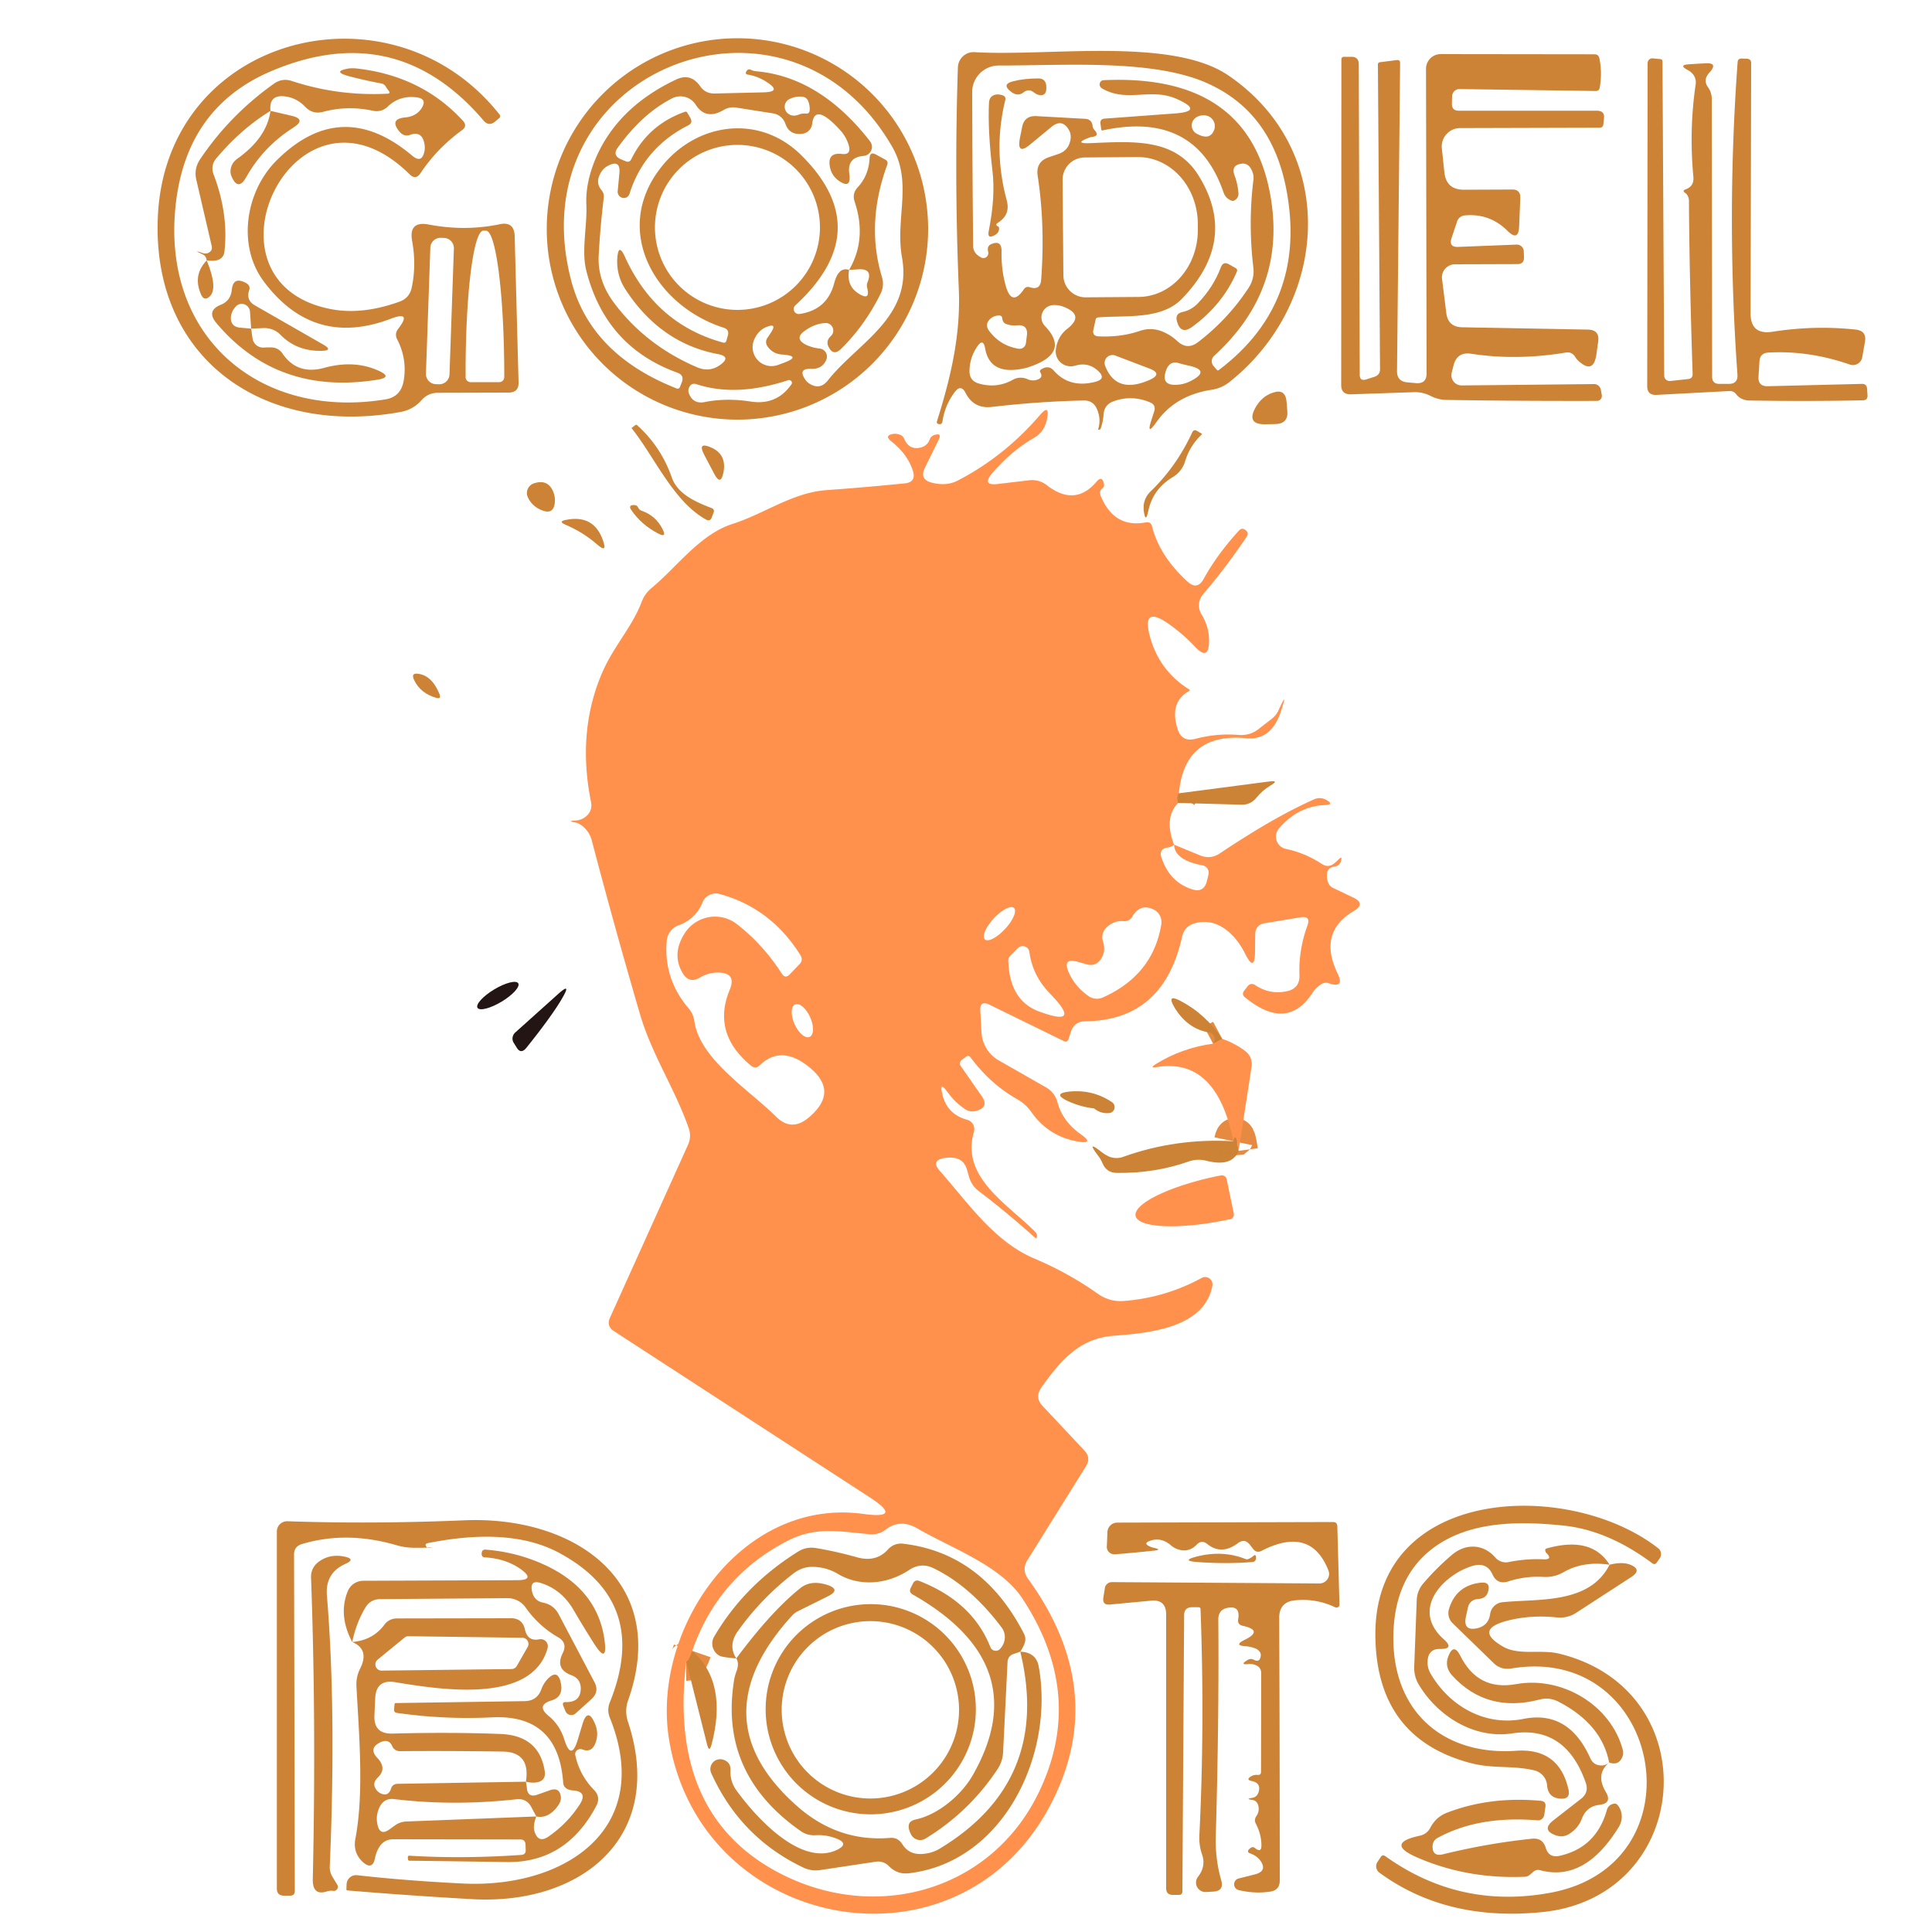<?xml version="1.0" encoding="UTF-8" standalone="no"?>
<!DOCTYPE svg PUBLIC "-//W3C//DTD SVG 1.1//EN" "http://www.w3.org/Graphics/SVG/1.1/DTD/svg11.dtd">
<svg xmlns="http://www.w3.org/2000/svg" version="1.1" viewBox="0.00 0.00 100.00 100.00">
<g stroke-width="2.00" fill="none" stroke-linecap="butt">
<path stroke="#e58a40" stroke-opacity="0.996" vector-effect="non-scaling-stroke" d="
  M 61.02 41.06
  Q 60.89 41.23 60.98 41.56"
/>
<path stroke="#e58a40" stroke-opacity="0.996" vector-effect="non-scaling-stroke" d="
  M 63.26 53.77
  L 62.79 54.02"
/>
<path stroke="#e58a40" stroke-opacity="0.996" vector-effect="non-scaling-stroke" d="
  M 64.11 59.57
  Q 63.96 58.49 63.84 59.07"
/>
<path stroke="#e58a40" stroke-opacity="0.996" vector-effect="non-scaling-stroke" d="
  M 35.83 85.45
  Q 35.64 86.00 35.52 86.00"
/>
</g>
<path fill="#cb8234" fill-opacity="0.988" d="
  M 14.00 5.74
  Q 12.49 6.66 11.20 8.19
  Q 10.88 8.57 11.06 9.04
  Q 11.83 11.07 11.62 13.00
  Q 11.56 13.60 10.70 13.48
  Q 10.67 13.25 10.50 13.17
  Q 9.92 12.90 10.49 13.10
  Q 10.64 13.15 10.78 13.09
  Q 11.01 12.98 10.96 12.74
  L 10.16 9.30
  Q 10.03 8.73 10.36 8.24
  Q 11.89 5.96 14.18 4.33
  Q 14.61 4.03 15.10 4.19
  Q 17.49 4.98 20.05 4.85
  Q 20.23 4.84 20.12 4.70
  Q 20.03 4.59 19.96 4.47
  Q 19.89 4.35 19.73 4.32
  Q 18.80 4.14 18.08 3.95
  Q 17.19 3.71 17.97 3.56
  Q 18.18 3.51 18.51 3.55
  Q 21.84 3.94 23.96 6.25
  Q 24.21 6.53 23.91 6.74
  Q 22.62 7.68 21.76 8.97
  Q 21.52 9.33 21.21 9.03
  C 15.33 3.21 9.85 14.60 17.13 16.00
  Q 18.74 16.31 20.66 15.62
  Q 21.19 15.44 21.31 14.89
  Q 21.56 13.72 21.33 12.46
  Q 21.15 11.43 22.18 11.62
  Q 24.06 11.98 25.85 11.61
  Q 26.62 11.44 26.64 12.23
  L 26.84 19.78
  Q 26.86 20.32 26.32 20.32
  L 22.65 20.33
  Q 22.15 20.34 21.82 20.71
  Q 21.39 21.20 20.75 21.32
  C 13.66 22.62 7.84 18.58 8.17 11.22
  C 8.59 1.79 20.25 -1.15 25.85 5.92
  Q 25.94 6.04 25.82 6.13
  L 25.63 6.29
  Q 25.30 6.56 25.03 6.24
  Q 20.50 0.93 14.02 3.69
  Q 9.49 5.63 9.06 10.96
  C 8.52 17.59 13.57 21.72 19.96 20.67
  Q 20.74 20.54 20.89 19.73
  A 3.37 3.31 36.9 0 0 20.56 17.57
  Q 20.41 17.28 20.61 17.02
  Q 21.35 16.07 20.22 16.50
  Q 16.22 18.02 13.64 14.55
  C 12.28 12.71 12.70 9.94 14.29 8.33
  Q 17.66 4.95 21.35 8.07
  Q 21.82 8.46 21.96 7.87
  Q 22.02 7.63 21.95 7.36
  Q 21.80 6.77 21.23 6.98
  Q 20.90 7.10 20.65 6.78
  Q 20.16 6.16 20.96 6.08
  Q 21.55 6.03 21.83 5.59
  Q 22.12 5.11 21.57 5.04
  Q 20.69 4.93 20.09 5.50
  Q 19.75 5.83 19.29 5.73
  Q 17.97 5.45 16.72 5.79
  Q 16.18 5.93 15.80 5.53
  Q 15.36 5.07 14.76 4.99
  Q 13.91 4.88 14.00 5.74
  Z
  M 24.36 19.78
  L 25.84 19.78
  A 0.26 0.26 0.0 0 0 26.10 19.52
  L 26.10 19.32
  A 7.38 0.93 89.9 0 0 25.15 11.94
  L 25.01 11.94
  A 7.38 0.93 89.9 0 0 24.10 19.32
  L 24.10 19.52
  A 0.26 0.26 0.0 0 0 24.36 19.78
  Z
  M 23.493 12.863
  A 0.53 0.53 0.0 0 0 22.982 12.315
  L 22.822 12.309
  A 0.53 0.53 0.0 0 0 22.274 12.821
  L 22.047 19.337
  A 0.53 0.53 0.0 0 0 22.558 19.885
  L 22.718 19.89
  A 0.53 0.53 0.0 0 0 23.266 19.379
  L 23.493 12.863
  Z"
/>
<path fill="#cb8234" fill-opacity="0.988" d="
  M 48.04 11.85
  A 9.87 9.87 0.0 0 1 38.17 21.72
  A 9.87 9.87 0.0 0 1 28.30 11.85
  A 9.87 9.87 0.0 0 1 38.17 1.98
  A 9.87 9.87 0.0 0 1 48.04 11.85
  Z
  M 43.95 13.97
  Q 43.80 14.80 44.45 15.20
  Q 45.07 15.59 44.88 14.88
  Q 44.85 14.75 44.90 14.62
  Q 45.20 13.89 44.43 13.94
  L 43.95 13.97
  Q 44.88 12.37 44.24 10.45
  Q 44.09 10.02 44.40 9.69
  Q 44.97 9.07 45.01 8.18
  Q 45.03 7.83 45.34 8.00
  L 45.82 8.26
  Q 45.99 8.35 45.92 8.54
  Q 44.81 11.57 45.65 14.34
  A 1.16 1.13 -41.0 0 1 45.58 15.20
  Q 44.77 16.84 43.54 18.05
  Q 43.13 18.46 42.88 17.94
  Q 42.74 17.64 43.00 17.40
  A 0.39 0.39 0.0 0 0 42.72 16.72
  Q 42.17 16.75 41.66 17.12
  Q 41.09 17.52 41.71 17.84
  Q 42.04 18.00 42.42 18.04
  A 0.42 0.42 0.0 0 1 42.77 18.62
  Q 42.56 19.11 42.00 19.09
  Q 41.27 19.06 41.69 19.66
  Q 41.77 19.78 41.90 19.86
  Q 42.45 20.20 42.85 19.69
  C 44.38 17.75 47.24 16.44 46.69 13.34
  C 46.32 11.30 47.26 9.45 46.17 7.58
  C 40.70 -1.88 26.73 3.65 29.56 14.50
  Q 30.56 18.35 35.03 20.11
  A 0.13 0.12 19.1 0 0 35.19 20.04
  L 35.29 19.79
  Q 35.43 19.42 35.06 19.29
  Q 31.33 17.94 30.34 13.98
  C 30.09 12.97 30.40 11.66 30.35 10.59
  Q 30.30 9.54 30.77 8.35
  Q 31.88 5.59 34.99 4.12
  Q 35.74 3.76 36.23 4.45
  Q 36.50 4.85 36.99 4.84
  L 39.51 4.78
  Q 40.51 4.76 39.66 4.23
  Q 39.23 3.95 38.70 3.86
  Q 38.55 3.83 38.63 3.70
  Q 38.72 3.54 38.86 3.61
  Q 39.00 3.68 39.16 3.69
  Q 42.45 3.99 45.03 7.31
  A 0.47 0.47 0.0 0 1 44.70 8.07
  Q 43.84 8.14 43.96 8.99
  Q 44.08 9.84 43.38 9.33
  Q 43.05 9.08 42.96 8.66
  Q 42.80 7.87 43.59 7.97
  Q 44.16 8.03 43.86 7.32
  A 1.98 1.85 14.4 0 0 43.49 6.74
  Q 42.17 5.29 42.04 6.40
  A 0.59 0.58 88.8 0 1 41.55 6.92
  Q 40.86 7.02 40.65 6.40
  A 0.81 0.81 0.0 0 0 40.02 5.87
  L 38.12 5.57
  Q 37.76 5.51 37.44 5.70
  Q 36.53 6.23 36.01 5.42
  A 0.94 0.94 0.0 0 0 34.79 5.09
  Q 33.24 5.88 31.97 7.65
  Q 31.69 8.04 32.13 8.24
  L 32.37 8.34
  Q 32.58 8.44 32.68 8.23
  Q 33.55 6.46 35.44 5.79
  Q 35.53 5.75 35.58 5.84
  L 35.73 6.10
  Q 35.88 6.36 35.62 6.49
  Q 33.33 7.65 32.58 10.04
  A 0.32 0.31 56.7 0 1 31.97 9.91
  L 32.06 8.96
  Q 32.12 8.25 31.49 8.57
  Q 31.16 8.73 31.01 9.12
  Q 30.86 9.52 31.14 9.85
  Q 31.28 10.02 31.25 10.24
  Q 31.07 11.73 30.99 13.19
  Q 30.91 14.50 31.77 15.66
  Q 33.42 17.87 36.08 19.01
  Q 36.74 19.29 37.30 18.87
  Q 37.85 18.46 37.17 18.33
  Q 34.18 17.77 32.36 14.96
  Q 31.90 14.24 31.95 13.37
  Q 32.01 12.54 32.35 13.30
  Q 33.93 16.77 37.42 17.73
  Q 37.56 17.77 37.60 17.63
  L 37.67 17.38
  Q 37.77 17.06 37.45 16.96
  C 33.91 15.82 31.65 11.93 34.21 8.67
  C 36.02 6.35 39.28 5.87 41.46 8.02
  Q 45.40 11.91 41.17 15.80
  A 0.26 0.26 0.0 0 0 41.39 16.25
  Q 42.82 16.04 43.18 14.65
  Q 43.41 13.79 43.95 13.97
  Z
  M 41.58 5.88
  Q 41.64 5.87 41.70 5.88
  Q 41.90 5.90 41.91 5.70
  Q 41.92 5.47 41.84 5.25
  Q 41.76 5.04 41.55 5.01
  Q 41.19 4.96 40.84 5.14
  A 0.45 0.44 49.4 0 0 40.79 5.88
  Q 41.03 6.06 41.35 5.93
  Q 41.47 5.88 41.58 5.88
  Z
  M 42.44 11.77
  A 4.27 4.27 0.0 0 0 38.17 7.50
  A 4.27 4.27 0.0 0 0 33.90 11.77
  A 4.27 4.27 0.0 0 0 38.17 16.04
  A 4.27 4.27 0.0 0 0 42.44 11.77
  Z
  M 39.72 17.49
  L 39.90 17.22
  Q 40.25 16.69 39.66 16.93
  Q 39.25 17.10 39.04 17.57
  A 0.98 0.98 0.0 0 0 40.27 18.89
  L 40.51 18.80
  Q 41.55 18.43 40.48 18.35
  Q 40.00 18.32 39.72 17.92
  A 0.38 0.37 46.0 0 1 39.72 17.49
  Z
  M 40.79 19.68
  Q 38.12 20.56 36.06 19.89
  Q 35.77 19.79 35.66 20.08
  Q 35.60 20.22 35.66 20.37
  Q 35.88 20.93 36.48 20.81
  Q 37.59 20.59 38.83 20.78
  Q 40.19 21.00 40.96 19.90
  A 0.15 0.14 8.2 0 0 40.79 19.68
  Z"
/>
<path fill="#cb8234" fill-opacity="0.988" d="
  M 49.42 20.29
  Q 48.91 20.96 48.78 21.82
  Q 48.75 21.98 48.60 21.95
  L 48.59 21.95
  Q 48.46 21.92 48.50 21.80
  C 49.20 19.56 49.72 17.40 49.63 15.03
  Q 49.39 9.26 49.58 3.49
  A 0.82 0.81 -87.0 0 1 50.45 2.70
  C 54.29 2.93 60.65 1.90 63.59 3.91
  C 69.32 7.83 68.80 15.67 63.64 19.77
  Q 63.24 20.09 62.74 20.17
  Q 60.85 20.45 59.87 21.83
  Q 59.30 22.64 59.61 21.70
  L 59.74 21.30
  Q 59.85 20.95 59.51 20.82
  Q 58.57 20.43 57.64 20.77
  Q 57.16 20.94 57.12 21.45
  Q 57.10 21.82 56.97 22.18
  Q 56.95 22.24 56.88 22.24
  Q 56.87 22.24 56.86 22.24
  Q 56.84 22.25 56.84 22.22
  Q 57.00 21.71 56.79 21.20
  Q 56.60 20.72 56.09 20.73
  Q 53.76 20.78 51.36 21.06
  Q 50.41 21.18 49.98 20.34
  Q 49.74 19.87 49.42 20.29
  Z
  M 57.03 4.57
  A 0.23 0.22 58.5 0 1 57.13 4.15
  Q 64.52 3.81 65.72 9.93
  Q 66.69 14.91 62.85 18.41
  A 0.38 0.38 0.0 0 0 62.81 18.94
  L 62.98 19.14
  Q 63.03 19.20 63.09 19.15
  Q 67.65 15.70 66.60 9.91
  Q 65.86 5.80 62.47 4.30
  C 59.64 3.04 55.06 3.40 51.70 3.39
  A 1.38 1.37 0.0 0 0 50.32 4.76
  Q 50.33 8.75 50.37 12.75
  Q 50.38 13.12 50.79 13.33
  A 0.26 0.25 -83.5 0 0 51.15 13.04
  Q 51.07 12.74 51.30 12.64
  Q 51.85 12.40 51.84 13.01
  Q 51.82 14.01 52.08 14.87
  Q 52.39 15.86 52.99 14.98
  Q 53.11 14.80 53.31 14.87
  Q 53.85 15.04 53.89 14.48
  Q 54.10 11.63 53.71 9.10
  Q 53.60 8.36 54.31 8.13
  L 54.78 7.97
  Q 55.29 7.80 55.40 7.27
  Q 55.46 6.98 55.34 6.75
  Q 54.98 6.10 54.41 6.58
  L 53.33 7.47
  Q 52.62 8.07 52.79 7.15
  L 52.90 6.60
  Q 53.01 5.98 53.64 6.01
  L 56.17 6.15
  Q 56.50 6.17 56.55 6.50
  Q 56.56 6.63 56.65 6.73
  Q 56.94 7.04 56.51 7.09
  Q 56.43 7.10 56.36 7.13
  Q 55.55 7.44 56.42 7.41
  C 58.71 7.31 60.83 7.15 62.04 9.09
  Q 64.11 12.44 61.17 15.47
  C 60.10 16.57 58.25 16.31 56.83 16.43
  Q 56.73 16.44 56.71 16.54
  L 56.60 17.04
  Q 56.51 17.40 56.88 17.41
  Q 58.02 17.46 58.99 17.13
  Q 59.57 16.93 60.14 17.15
  Q 60.59 17.33 60.93 17.65
  Q 61.45 18.14 62.01 17.71
  Q 63.54 16.54 64.60 14.94
  Q 64.95 14.43 64.87 13.82
  Q 64.60 11.54 64.88 9.28
  A 0.85 0.81 -54.9 0 0 64.82 8.88
  Q 64.64 8.43 64.28 8.47
  Q 63.70 8.54 63.90 9.08
  Q 64.06 9.50 64.10 9.97
  Q 64.13 10.26 63.86 10.39
  Q 63.81 10.41 63.76 10.39
  Q 63.44 10.28 63.33 9.96
  Q 61.87 5.71 57.07 6.75
  Q 57.01 6.76 57.00 6.70
  L 56.96 6.40
  Q 56.93 6.16 57.17 6.14
  L 60.84 5.87
  Q 62.30 5.76 60.97 5.15
  C 59.57 4.49 58.36 5.35 57.03 4.57
  Z
  M 61.94 6.06
  A 0.49 0.49 0.0 0 0 61.94 6.92
  Q 62.64 7.30 62.85 6.71
  A 0.56 0.56 0.0 0 0 62.47 5.99
  Q 62.20 5.92 61.94 6.06
  Z
  M 55.00 9.30
  L 55.04 14.24
  A 1.15 1.15 0.0 0 0 56.20 15.39
  L 58.94 15.37
  A 3.47 3.09 89.6 0 0 62.00 11.88
  L 62.00 11.58
  A 3.47 3.09 89.6 0 0 58.88 8.13
  L 56.14 8.15
  A 1.15 1.15 0.0 0 0 55.00 9.30
  Z
  M 53.17 19.62
  Q 53.45 19.75 53.72 19.64
  Q 54.01 19.53 53.84 19.26
  Q 53.78 19.16 53.98 19.07
  Q 54.31 18.91 54.55 19.19
  Q 55.37 20.11 56.70 19.76
  Q 57.28 19.61 56.84 19.20
  Q 56.33 18.72 55.64 18.93
  A 0.78 0.77 -4.5 0 1 54.65 18.09
  Q 54.74 17.41 55.24 17.02
  Q 56.15 16.32 55.08 15.89
  Q 54.81 15.78 54.53 15.79
  A 0.64 0.64 0.0 0 0 54.09 16.88
  Q 55.43 18.28 53.25 19.00
  A 0.20 0.04 -10.9 0 1 53.20 19.02
  Q 51.25 19.53 50.99 18.03
  Q 50.89 17.48 50.58 17.94
  Q 50.19 18.51 50.18 19.21
  Q 50.18 19.71 50.66 19.85
  Q 51.59 20.12 52.42 19.66
  A 0.84 0.82 41.2 0 1 53.17 19.62
  Z
  M 51.91 16.61
  Q 51.88 16.55 51.88 16.48
  Q 51.86 16.33 51.72 16.33
  Q 51.45 16.33 51.26 16.50
  Q 50.95 16.79 51.20 17.13
  Q 51.78 17.90 52.72 18.05
  A 0.33 0.33 0.0 0 0 53.10 17.77
  L 53.15 17.38
  Q 53.23 16.78 52.63 16.84
  Q 52.34 16.87 52.08 16.77
  Q 51.96 16.73 51.91 16.61
  Z
  M 57.20 18.93
  Q 57.77 20.42 59.49 19.67
  Q 60.22 19.35 59.48 19.07
  L 57.72 18.40
  A 0.41 0.41 0.0 0 0 57.20 18.93
  Z
  M 61.03 18.80
  Q 60.49 18.63 60.32 19.29
  Q 60.15 19.91 60.80 19.92
  Q 61.26 19.92 61.65 19.71
  Q 62.67 19.18 61.55 18.93
  Q 61.27 18.87 61.03 18.80
  Z"
/>
<path fill="#cb8234" fill-opacity="0.988" d="
  M 75.46 12.78
  L 78.50 12.66
  A 0.36 0.36 0.0 0 1 78.87 13.00
  L 78.88 13.30
  Q 78.90 13.67 78.54 13.67
  L 75.31 13.68
  A 0.68 0.67 -3.7 0 0 74.64 14.44
  L 74.86 16.20
  Q 74.95 16.93 75.69 16.94
  L 82.19 17.06
  Q 82.81 17.07 82.72 17.69
  L 82.63 18.34
  Q 82.48 19.39 81.70 18.68
  Q 81.60 18.59 81.53 18.47
  Q 81.35 18.19 81.03 18.25
  Q 78.50 18.67 76.15 18.31
  Q 75.41 18.20 75.23 18.93
  L 75.14 19.29
  A 0.53 0.53 0.0 0 0 75.66 19.95
  L 82.51 19.88
  A 0.36 0.35 85.2 0 1 82.86 20.18
  L 82.91 20.46
  A 0.26 0.25 86.0 0 1 82.66 20.75
  Q 78.44 20.76 74.90 20.70
  Q 74.46 20.70 74.06 20.50
  Q 73.64 20.28 73.16 20.30
  L 69.92 20.41
  Q 69.42 20.42 69.42 19.93
  L 69.43 3.09
  Q 69.43 2.94 69.57 2.94
  L 69.93 2.94
  Q 70.33 2.93 70.33 3.33
  L 70.38 19.40
  Q 70.38 19.74 70.71 19.64
  L 71.15 19.50
  Q 71.43 19.40 71.43 19.11
  L 71.32 3.35
  Q 71.32 3.23 71.43 3.22
  L 72.30 3.11
  Q 72.47 3.09 72.47 3.26
  L 72.31 19.20
  Q 72.30 19.74 72.84 19.79
  L 73.28 19.83
  Q 73.85 19.88 73.84 19.31
  L 73.81 3.56
  A 0.76 0.76 0.0 0 1 74.57 2.80
  L 82.53 2.81
  Q 82.73 2.81 82.78 3.00
  Q 82.94 3.75 82.80 4.54
  Q 82.77 4.71 82.60 4.71
  L 75.55 4.61
  A 0.39 0.38 -88.5 0 0 75.16 4.99
  L 75.15 5.36
  Q 75.14 5.73 75.50 5.73
  L 82.65 5.73
  Q 83.08 5.73 83.02 6.15
  L 82.99 6.43
  Q 82.97 6.61 82.79 6.61
  L 75.57 6.63
  A 0.95 0.95 0.0 0 0 74.63 7.68
  L 74.76 8.92
  Q 74.86 9.82 75.77 9.82
  L 78.26 9.81
  Q 78.71 9.80 78.69 10.26
  L 78.63 11.72
  Q 78.60 12.51 78.04 11.96
  Q 77.11 11.03 75.82 11.15
  A 0.46 0.45 -82.2 0 0 75.42 11.46
  L 75.13 12.33
  Q 74.98 12.79 75.46 12.78
  Z"
/>
<path fill="#cb8234" fill-opacity="0.988" d="
  M 91.52 18.25
  Q 91.09 18.28 91.07 18.70
  L 91.02 19.50
  Q 90.99 20.00 91.50 19.99
  L 96.37 19.87
  Q 96.61 19.86 96.64 20.11
  L 96.66 20.44
  Q 96.69 20.72 96.41 20.72
  Q 93.55 20.78 90.53 20.73
  Q 90.27 20.72 90.06 20.59
  Q 89.95 20.52 89.86 20.40
  Q 89.73 20.23 89.51 20.24
  L 85.73 20.44
  Q 85.26 20.46 85.26 19.99
  L 85.28 3.27
  A 0.25 0.24 -87.9 0 1 85.54 3.02
  L 85.94 3.06
  Q 86.05 3.07 86.05 3.18
  L 86.14 19.44
  A 0.28 0.28 0.0 0 0 86.45 19.72
  L 87.38 19.62
  Q 87.62 19.59 87.61 19.35
  Q 87.44 14.15 87.42 10.40
  Q 87.42 10.22 87.32 10.08
  Q 87.28 10.02 87.23 9.99
  Q 87.05 9.87 87.25 9.80
  Q 87.69 9.64 87.65 9.17
  Q 87.42 6.71 87.77 4.35
  A 0.67 0.67 0.0 0 0 87.60 3.81
  Q 87.49 3.69 87.33 3.61
  Q 86.89 3.37 87.39 3.33
  Q 87.80 3.30 88.23 3.28
  Q 88.97 3.22 88.47 3.77
  Q 88.13 4.14 88.41 4.52
  Q 88.60 4.79 88.60 5.12
  L 88.62 19.50
  Q 88.62 19.87 88.99 19.87
  L 89.48 19.87
  Q 89.96 19.87 89.93 19.39
  Q 89.35 11.28 89.94 3.20
  Q 89.96 3.03 90.14 3.03
  L 90.42 3.04
  Q 90.64 3.05 90.64 3.27
  L 90.61 16.20
  Q 90.60 17.35 91.75 17.17
  Q 93.92 16.83 96.06 17.06
  Q 96.63 17.13 96.53 17.69
  L 96.39 18.49
  A 0.49 0.49 0.0 0 1 95.75 18.87
  Q 93.62 18.13 91.52 18.25
  Z"
/>
<path fill="#cb8234" fill-opacity="0.988" d="
  M 52.98 4.78
  Q 52.67 5.02 52.32 4.74
  Q 51.83 4.36 52.43 4.21
  Q 53.01 4.06 53.73 4.06
  Q 54.09 4.05 54.15 4.39
  Q 54.17 4.53 54.15 4.68
  Q 54.10 4.97 53.80 4.92
  Q 53.64 4.89 53.51 4.78
  Q 53.24 4.57 52.98 4.78
  Z"
/>
<path fill="#cb8234" fill-opacity="0.988" d="
  M 51.66 11.72
  Q 51.71 11.74 51.71 11.80
  Q 51.73 12.04 51.49 12.17
  Q 51.08 12.40 51.18 11.94
  Q 51.53 10.18 51.37 8.85
  Q 51.12 6.72 51.19 5.32
  Q 51.21 4.94 51.58 4.89
  Q 51.74 4.88 51.89 4.93
  Q 52.08 4.99 52.03 5.19
  Q 51.40 7.75 52.11 10.38
  Q 52.31 11.12 51.65 11.53
  Q 51.48 11.64 51.66 11.72
  Z"
/>
<path fill="#cb8234" fill-opacity="0.988" d="
  M 14.00 5.74
  L 15.08 5.99
  Q 15.87 6.17 15.19 6.60
  Q 13.63 7.59 12.75 9.16
  Q 12.32 9.93 11.98 9.12
  Q 11.93 9.00 11.93 8.87
  Q 11.94 8.46 12.29 8.21
  Q 13.81 7.13 14.00 5.74
  Z"
/>
<path fill="#cb8234" fill-opacity="0.988" d="
  M 10.70 13.48
  Q 11.29 14.92 10.86 15.34
  Q 10.57 15.61 10.41 15.25
  Q 9.96 14.24 10.70 13.48
  Z"
/>
<path fill="#cb8234" fill-opacity="0.988" d="
  M 62.00 15.70
  Q 62.80 14.87 63.19 13.84
  Q 63.31 13.51 63.61 13.68
  L 63.96 13.88
  Q 64.07 13.94 64.02 14.06
  Q 63.29 15.77 61.69 16.93
  Q 61.13 17.33 60.93 16.67
  Q 60.79 16.24 61.20 16.15
  Q 61.67 16.05 62.00 15.70
  Z"
/>
<path fill="#cb8234" fill-opacity="0.988" d="
  M 13.00 17.01
  L 12.94 16.13
  A 0.43 0.42 64.0 0 0 12.20 15.87
  Q 11.97 16.13 11.95 16.42
  Q 11.93 16.91 12.43 16.96
  L 13.00 17.01
  L 13.07 17.51
  A 0.56 0.55 84.4 0 0 13.65 17.99
  Q 13.83 17.98 14.01 17.98
  Q 14.41 17.98 14.63 18.31
  Q 15.39 19.42 16.78 19.04
  Q 18.35 18.61 19.62 19.20
  Q 20.32 19.52 19.56 19.65
  Q 14.37 20.49 11.20 16.72
  Q 10.66 16.08 11.44 15.77
  Q 11.94 15.57 12.00 14.99
  Q 12.07 14.32 12.68 14.62
  Q 12.98 14.76 12.90 15.01
  Q 12.72 15.54 13.20 15.81
  L 16.74 17.84
  Q 17.26 18.14 16.66 18.16
  Q 15.36 18.19 14.52 17.33
  A 1.18 1.15 -22.2 0 0 13.66 16.98
  L 13.00 17.01
  Z"
/>
<path fill="#cb8234" fill-opacity="0.988" d="
  M 64.97 21.12
  Q 65.30 20.51 65.90 20.32
  Q 66.52 20.11 66.59 20.77
  L 66.63 21.25
  Q 66.70 21.94 66.00 21.95
  L 65.48 21.96
  Q 64.51 21.97 64.97 21.12
  Z"
/>
<path fill="#ff914c" d="
  M 61.02 41.06
  Q 60.89 41.23 60.98 41.56
  Q 60.23 42.33 60.77 43.72
  Q 60.62 43.85 60.42 43.87
  Q 59.98 43.94 60.11 44.36
  Q 60.52 45.65 61.70 46.03
  Q 62.31 46.23 62.47 45.60
  L 62.55 45.27
  A 0.39 0.39 0.0 0 0 62.24 44.79
  Q 60.80 44.52 60.77 43.72
  L 62.10 44.27
  Q 62.65 44.50 63.14 44.17
  Q 65.98 42.27 68.03 41.37
  Q 68.34 41.23 68.66 41.41
  Q 69.07 41.65 68.59 41.67
  Q 67.19 41.72 66.20 42.88
  A 0.65 0.65 0.0 0 0 66.56 43.94
  Q 67.56 44.15 68.42 44.72
  Q 68.76 44.94 69.07 44.68
  Q 69.18 44.59 69.28 44.49
  Q 69.49 44.27 69.41 44.57
  Q 69.33 44.81 69.09 44.85
  Q 68.66 44.91 68.68 45.34
  Q 68.68 45.52 68.75 45.69
  Q 68.82 45.87 69.00 45.96
  L 70.03 46.45
  Q 70.72 46.77 70.06 47.16
  Q 68.21 48.26 69.23 50.38
  Q 69.62 51.18 68.77 50.89
  Q 68.59 50.83 68.41 50.93
  Q 68.14 51.09 67.96 51.35
  Q 66.64 53.43 64.44 51.62
  Q 64.26 51.48 64.39 51.29
  L 64.56 51.07
  Q 64.73 50.84 64.97 50.99
  Q 65.72 51.49 66.59 51.31
  Q 67.29 51.17 67.26 50.46
  Q 67.21 49.19 67.67 47.91
  Q 67.86 47.39 67.32 47.48
  L 65.43 47.79
  A 0.54 0.54 0.0 0 0 64.97 48.32
  L 64.96 49.25
  Q 64.95 50.36 64.45 49.37
  C 63.96 48.37 63.01 47.45 61.83 47.79
  Q 61.30 47.95 61.18 48.50
  Q 60.22 52.82 56.18 52.86
  Q 55.61 52.86 55.43 53.40
  L 55.31 53.77
  Q 55.24 53.98 55.05 53.88
  L 51.21 52.00
  Q 50.71 51.76 50.74 52.31
  L 50.80 53.41
  A 1.79 1.78 -76.3 0 0 51.70 54.89
  L 54.12 56.27
  Q 54.60 56.54 54.74 57.07
  Q 55.00 58.05 55.97 58.73
  Q 56.65 59.22 55.82 59.09
  Q 54.29 58.84 53.39 57.57
  Q 53.09 57.14 52.64 56.89
  Q 51.25 56.10 50.23 54.72
  A 0.16 0.15 51.4 0 0 50.01 54.69
  L 49.77 54.87
  A 0.23 0.22 53.4 0 0 49.73 55.18
  L 50.81 56.73
  Q 51.22 57.32 50.52 57.50
  Q 50.23 57.58 49.97 57.42
  Q 49.45 57.08 49.07 56.56
  Q 48.58 55.88 48.79 56.69
  Q 49.04 57.68 50.06 57.96
  A 0.51 0.50 -74.7 0 1 50.41 58.59
  C 49.70 60.95 52.23 62.37 53.61 63.79
  Q 53.66 63.85 53.67 63.93
  Q 53.68 63.97 53.67 64.02
  Q 53.66 64.14 53.57 64.06
  Q 52.16 62.79 50.66 61.65
  Q 50.29 61.37 50.16 60.92
  L 50.05 60.54
  Q 49.88 59.95 49.27 59.92
  Q 49.06 59.91 48.87 59.94
  Q 48.17 60.07 48.64 60.60
  C 50.10 62.25 51.44 64.25 53.53 65.14
  Q 55.29 65.88 56.83 66.97
  A 2.02 2.01 60.6 0 0 58.14 67.34
  Q 60.30 67.18 62.19 66.15
  A 0.38 0.38 0.0 0 1 62.75 66.56
  C 62.33 68.76 59.42 69.00 57.63 69.14
  C 55.85 69.27 54.85 70.48 53.90 71.82
  Q 53.54 72.33 53.97 72.78
  L 56.12 75.07
  Q 56.49 75.46 56.20 75.91
  L 53.18 80.75
  Q 52.87 81.25 53.22 81.73
  Q 57.36 87.46 54.48 93.21
  C 49.79 102.59 36.20 100.07 34.62 89.97
  C 33.74 84.31 38.37 77.50 44.68 78.36
  Q 46.80 78.65 45.00 77.49
  L 31.78 68.90
  Q 31.38 68.64 31.57 68.21
  L 35.60 59.28
  Q 35.81 58.83 35.64 58.37
  C 34.91 56.30 33.73 54.58 33.11 52.44
  Q 31.81 47.99 30.63 43.50
  A 1.39 1.36 -80.6 0 0 30.07 42.70
  Q 29.93 42.60 29.77 42.57
  Q 29.33 42.49 29.78 42.47
  Q 30.07 42.46 30.29 42.29
  Q 30.69 41.99 30.59 41.50
  Q 29.86 37.88 31.16 34.84
  C 31.76 33.44 32.70 32.49 33.21 31.16
  Q 33.37 30.73 33.72 30.44
  C 35.08 29.31 36.23 27.65 37.94 27.11
  C 39.56 26.59 41.02 25.50 42.76 25.37
  Q 44.74 25.23 46.82 25.02
  Q 47.44 24.96 47.25 24.37
  Q 46.98 23.51 46.13 22.84
  Q 45.75 22.54 46.23 22.46
  Q 46.40 22.43 46.60 22.51
  Q 46.74 22.57 46.80 22.71
  Q 47.06 23.32 47.67 23.16
  Q 48.00 23.07 48.12 22.75
  Q 48.18 22.57 48.38 22.51
  Q 48.76 22.40 48.59 22.75
  L 47.87 24.22
  Q 47.58 24.81 48.22 24.98
  Q 48.99 25.18 49.58 24.87
  Q 51.99 23.62 53.83 21.48
  Q 54.34 20.89 54.20 21.65
  Q 54.08 22.33 53.54 22.65
  Q 52.37 23.32 51.36 24.49
  Q 50.79 25.16 51.66 25.05
  L 53.26 24.86
  Q 53.78 24.80 54.19 25.12
  Q 55.64 26.24 56.75 24.94
  Q 57.04 24.59 57.14 25.04
  Q 57.18 25.19 57.04 25.30
  A 0.27 0.27 0.0 0 0 56.95 25.61
  Q 57.63 27.35 59.30 27.04
  Q 59.57 26.99 59.63 27.25
  Q 60.02 28.78 61.45 30.09
  Q 61.97 30.58 62.31 29.95
  Q 62.99 28.71 64.13 27.46
  Q 64.28 27.30 64.46 27.43
  L 64.47 27.44
  Q 64.66 27.58 64.53 27.78
  Q 63.43 29.41 62.27 30.76
  A 0.88 0.88 0.0 0 0 62.19 31.80
  Q 62.59 32.45 62.58 33.19
  Q 62.57 34.24 61.85 33.47
  Q 61.19 32.77 60.40 32.23
  Q 59.12 31.38 59.50 32.87
  Q 59.97 34.70 61.56 35.69
  A 0.04 0.04 0.0 0 1 61.56 35.76
  Q 60.51 36.34 60.95 37.73
  Q 61.17 38.43 61.88 38.24
  Q 62.98 37.95 64.11 38.04
  Q 64.73 38.09 65.20 37.69
  Q 65.51 37.45 65.82 37.21
  Q 66.04 37.04 66.16 36.80
  Q 66.71 35.59 66.29 36.85
  Q 65.79 38.34 64.49 38.21
  Q 61.31 37.91 61.02 41.06
  Z
  M 35.94 52.86
  C 36.22 54.82 38.75 56.39 40.16 57.79
  Q 40.96 58.59 41.84 57.86
  Q 43.53 56.46 41.75 55.13
  Q 40.39 54.11 39.32 55.14
  Q 39.10 55.35 38.86 55.15
  Q 36.84 53.47 37.77 51.23
  Q 38.13 50.36 37.20 50.34
  Q 36.68 50.33 36.24 50.59
  Q 35.67 50.94 35.33 50.36
  Q 34.75 49.37 35.45 48.29
  A 1.86 1.85 -54.4 0 1 38.15 47.84
  Q 39.49 48.88 40.47 50.40
  Q 40.64 50.66 40.86 50.45
  L 41.37 49.92
  Q 41.59 49.70 41.43 49.44
  Q 39.91 47.00 37.24 46.27
  A 0.75 0.74 -71.3 0 0 36.36 46.71
  Q 36.01 47.57 35.13 47.89
  A 0.95 0.94 -7.8 0 0 34.51 48.70
  Q 34.34 50.67 35.65 52.20
  Q 35.89 52.49 35.94 52.86
  Z
  M 50.976 48.624
  A 1.11 0.40 132.8 0 0 52.023 48.082
  A 1.11 0.40 132.8 0 0 52.484 46.996
  A 1.11 0.40 132.8 0 0 51.437 47.538
  A 1.11 0.40 132.8 0 0 50.976 48.624
  Z
  M 58.16 47.68
  Q 57.72 47.64 57.37 47.92
  Q 56.94 48.25 57.10 48.77
  Q 57.24 49.24 56.99 49.63
  Q 56.71 50.05 56.23 49.91
  L 55.81 49.79
  Q 54.97 49.54 55.32 50.34
  Q 55.66 51.09 56.36 51.57
  A 0.75 0.74 -39.8 0 0 57.08 51.63
  Q 59.68 50.47 60.11 47.84
  A 0.73 0.73 0.0 0 0 59.70 47.07
  Q 59.01 46.75 58.61 47.44
  A 0.47 0.46 -72.3 0 1 58.16 47.68
  Z
  M 52.68 49.08
  L 52.28 49.48
  Q 52.18 49.59 52.19 49.73
  Q 52.25 51.78 53.77 52.35
  Q 56.07 53.20 54.36 51.44
  Q 53.44 50.50 53.28 49.27
  A 0.35 0.35 0.0 0 0 52.68 49.08
  Z
  M 41.906 53.67
  A 0.92 0.44 65.9 0 0 41.932 52.65
  A 0.92 0.44 65.9 0 0 41.154 51.99
  A 0.92 0.44 65.9 0 0 41.128 53.01
  A 0.92 0.44 65.9 0 0 41.906 53.67
  Z
  M 35.83 85.45
  Q 35.64 86.00 35.52 86.00
  Q 34.58 93.76 40.10 96.82
  C 45.13 99.60 51.26 97.97 53.77 92.77
  Q 56.20 87.73 52.92 82.74
  C 51.79 81.02 49.23 80.13 47.48 79.11
  Q 46.60 78.60 45.86 79.16
  Q 45.49 79.45 45.01 79.41
  C 43.51 79.28 42.23 78.99 40.77 79.75
  Q 37.17 81.60 35.83 85.45
  Z"
/>
<path fill="#cb8234" fill-opacity="0.988" d="
  M 36.54 26.89
  C 34.85 25.95 33.90 23.68 32.69 22.16
  A 0.01 0.00 -58.3 0 1 32.69 22.15
  L 32.89 22.00
  Q 32.94 21.97 32.98 22.01
  Q 34.22 23.13 34.77 24.71
  C 35.07 25.58 36.03 25.99 36.84 26.30
  Q 36.99 26.37 36.94 26.52
  L 36.84 26.78
  Q 36.76 27.01 36.54 26.89
  Z"
/>
<path fill="#cb8234" fill-opacity="0.988" d="
  M 59.55 25.44
  Q 60.89 24.15 61.71 22.38
  Q 61.79 22.21 61.95 22.30
  L 62.19 22.44
  Q 62.23 22.46 62.19 22.50
  Q 61.58 23.08 61.34 23.88
  A 1.43 1.41 83.4 0 1 60.71 24.69
  Q 59.68 25.31 59.44 26.43
  Q 59.29 27.14 59.20 26.42
  Q 59.14 25.85 59.55 25.44
  Z"
/>
<path fill="#cb8234" fill-opacity="0.988" d="
  M 36.96 24.51
  L 36.44 23.52
  Q 36.10 22.86 36.78 23.15
  Q 37.62 23.50 37.45 24.43
  Q 37.31 25.19 36.96 24.51
  Z"
/>
<path fill="#cb8234" fill-opacity="0.988" d="
  M 28.16 26.45
  Q 27.55 26.26 27.31 25.71
  A 0.53 0.52 -20.5 0 1 27.63 25.02
  Q 28.35 24.78 28.63 25.44
  Q 28.77 25.77 28.70 26.13
  Q 28.60 26.58 28.16 26.45
  Z"
/>
<path fill="#cb8234" fill-opacity="0.988" d="
  M 33.22 26.44
  Q 33.94 26.69 34.29 27.38
  Q 34.54 27.87 34.06 27.61
  Q 33.19 27.16 32.67 26.39
  Q 32.51 26.15 32.80 26.14
  Q 32.98 26.14 33.03 26.27
  Q 33.09 26.40 33.22 26.44
  Z"
/>
<path fill="#cb8234" fill-opacity="0.988" d="
  M 29.27 27.16
  Q 28.87 26.99 29.29 26.91
  Q 30.75 26.61 31.22 28.00
  Q 31.44 28.64 30.93 28.20
  Q 30.19 27.55 29.27 27.16
  Z"
/>
<path fill="#cb8234" fill-opacity="0.988" d="
  M 22.75 35.93
  Q 22.85 36.20 22.58 36.12
  Q 21.77 35.89 21.44 35.21
  Q 21.24 34.80 21.68 34.88
  Q 22.37 34.99 22.75 35.93
  Z"
/>
<path fill="#cb8234" fill-opacity="0.988" d="
  M 60.98 41.56
  Q 60.89 41.23 61.02 41.06
  L 65.69 40.45
  Q 66.25 40.37 65.76 40.66
  Q 65.35 40.90 65.04 41.28
  Q 64.73 41.67 64.24 41.65
  L 60.98 41.56
  Z"
/>
<ellipse fill="#1f1210" fill-opacity="0.984" cx="0.00" cy="0.00" transform="translate(25.77,51.53) rotate(-31.0)" rx="1.23" ry="0.37"/>
<path fill="#1f1210" fill-opacity="0.984" d="
  M 29.12 51.63
  C 28.70 52.38 27.79 53.56 27.24 54.24
  Q 26.95 54.59 26.73 54.20
  L 26.58 53.96
  A 0.43 0.41 -37.0 0 1 26.66 53.45
  L 28.89 51.45
  Q 29.59 50.82 29.12 51.63
  Z"
/>
<path fill="#cb8234" fill-opacity="0.988" d="
  M 63.26 53.77
  L 62.79 54.02
  Q 62.90 53.87 62.87 53.72
  Q 62.82 53.48 62.58 53.44
  Q 61.44 53.25 60.77 52.11
  Q 60.39 51.44 61.07 51.79
  Q 62.39 52.47 63.26 53.77
  Z"
/>
<path fill="#ff914c" d="
  M 63.26 53.77
  Q 63.92 54.00 64.45 54.40
  Q 64.85 54.71 64.78 55.22
  L 64.11 59.57
  Q 63.96 58.49 63.84 59.07
  Q 62.97 54.72 59.88 55.23
  Q 59.47 55.30 59.82 55.08
  Q 61.17 54.24 62.79 54.02
  L 63.26 53.77
  Z"
/>
<path fill="#cb8234" fill-opacity="0.988" d="
  M 56.63 57.37
  Q 55.95 57.30 55.27 56.99
  Q 54.44 56.60 55.35 56.50
  Q 56.56 56.38 57.56 57.05
  A 0.31 0.31 0.0 0 1 57.43 57.61
  Q 56.98 57.66 56.63 57.37
  Z"
/>
<path fill="#cb8234" fill-opacity="0.988" d="
  M 63.84 59.07
  Q 63.96 58.49 64.11 59.57
  Q 63.77 60.42 62.44 60.08
  Q 61.97 59.96 61.52 60.12
  Q 59.80 60.73 57.82 60.71
  Q 57.28 60.71 57.07 60.22
  Q 56.98 60.00 56.84 59.82
  Q 56.18 58.96 57.03 59.64
  Q 57.19 59.76 57.37 59.85
  Q 57.76 60.02 58.16 59.87
  Q 60.87 58.90 63.84 59.07
  Z"
/>
<path fill="#ff914c" d="
  M 63.86 62.81
  A 0.25 0.25 0.0 0 1 63.67 63.11
  L 63.50 63.14
  A 4.58 1.16 -11.7 0 1 58.78 62.94
  L 58.78 62.94
  A 4.58 1.16 -11.7 0 1 63.03 60.87
  L 63.20 60.84
  A 0.25 0.25 0.0 0 1 63.49 61.03
  L 63.86 62.81
  Z"
/>
<path fill="#cb8234" fill-opacity="0.988" d="
  M 80.89 78.96
  C 78.54 78.72 75.80 78.71 73.89 80.36
  Q 72.09 81.93 72.12 84.90
  C 72.17 88.72 74.82 90.87 78.46 90.62
  Q 80.71 90.46 81.19 92.65
  Q 81.28 93.11 80.82 93.10
  Q 80.13 93.08 80.08 92.42
  A 0.88 0.87 -86.0 0 0 79.40 91.63
  C 78.24 91.36 77.26 91.57 76.06 91.24
  Q 71.29 89.95 71.19 84.77
  C 71.03 76.87 81.24 76.54 85.83 80.14
  A 0.39 0.38 -52.7 0 1 85.90 80.67
  L 85.75 80.88
  Q 85.66 81.01 85.53 80.92
  Q 83.21 79.19 80.89 78.96
  Z"
/>
<path fill="#cb8234" fill-opacity="0.988" d="
  M 22.08 80.07
  Q 22.12 80.13 22.20 80.12
  Q 22.54 80.09 22.23 80.10
  Q 21.80 80.12 21.36 80.11
  Q 20.92 80.10 20.49 79.97
  Q 17.92 79.23 15.63 79.92
  Q 15.22 80.04 15.22 80.46
  L 15.26 97.87
  Q 15.26 98.12 15.01 98.12
  L 14.69 98.12
  Q 14.33 98.11 14.33 97.75
  L 14.33 79.27
  A 0.53 0.53 0.0 0 1 14.88 78.74
  Q 19.31 78.89 24.04 78.69
  C 29.74 78.45 34.69 81.86 32.51 88.01
  Q 32.32 88.55 32.50 89.11
  C 34.49 95.09 30.08 98.62 24.44 98.30
  Q 21.25 98.12 17.99 97.85
  Q 17.92 97.84 17.93 97.77
  L 17.94 97.52
  A 0.49 0.49 0.0 0 1 18.48 97.06
  Q 20.95 97.34 23.94 97.49
  C 29.22 97.75 33.88 94.68 31.57 88.92
  Q 31.40 88.51 31.57 88.10
  Q 33.66 82.91 28.93 80.37
  Q 26.41 79.02 22.15 79.87
  Q 21.95 79.91 22.08 80.07
  Z"
/>
<path fill="#cb8234" fill-opacity="0.988" d="
  M 65.27 91.71
  L 65.28 86.61
  Q 65.28 86.30 65.00 86.19
  Q 64.82 86.11 64.63 86.13
  Q 64.14 86.19 64.56 85.93
  Q 64.73 85.82 64.90 85.91
  Q 65.19 86.06 65.25 85.75
  Q 65.28 85.58 65.19 85.48
  Q 65.10 85.37 64.97 85.32
  Q 64.73 85.23 64.49 85.21
  Q 63.83 85.17 64.42 84.88
  Q 65.42 84.39 64.32 84.15
  Q 64.04 84.09 64.09 83.80
  Q 64.20 83.13 63.61 83.21
  Q 63.05 83.28 63.06 83.84
  Q 63.10 89.00 62.93 95.00
  Q 62.89 96.21 63.21 97.32
  Q 63.37 97.88 62.79 97.91
  L 62.43 97.93
  A 0.49 0.49 0.0 0 1 62.01 97.14
  Q 62.43 96.60 62.22 95.99
  Q 62.05 95.50 62.08 94.98
  Q 62.36 89.31 62.14 83.30
  Q 62.14 83.19 62.03 83.19
  L 61.70 83.19
  Q 61.30 83.19 61.29 83.59
  L 61.20 97.90
  Q 61.20 98.08 61.01 98.08
  L 60.71 98.08
  Q 60.36 98.08 60.36 97.73
  L 60.36 83.57
  Q 60.36 82.78 59.58 82.85
  L 57.45 83.05
  Q 57.05 83.09 57.11 82.69
  L 57.19 82.19
  A 0.37 0.36 4.6 0 1 57.55 81.89
  L 68.29 81.96
  A 0.50 0.49 -10.0 0 0 68.76 81.29
  Q 67.85 78.96 65.30 80.27
  Q 65.04 80.40 64.87 80.18
  L 64.68 79.94
  Q 64.42 79.62 64.08 79.87
  Q 63.23 80.51 62.49 79.92
  Q 62.20 79.68 61.94 79.95
  Q 61.61 80.30 61.16 80.24
  Q 60.84 80.19 60.60 79.98
  Q 60.07 79.53 59.48 79.77
  Q 59.20 79.88 59.46 80.02
  Q 59.60 80.09 59.74 80.12
  Q 60.16 80.21 59.74 80.26
  Q 58.62 80.38 57.71 80.45
  A 0.39 0.38 -1.3 0 1 57.29 80.05
  L 57.32 79.30
  A 0.51 0.51 0.0 0 1 57.83 78.81
  L 69.00 78.78
  Q 69.21 78.78 69.22 79.00
  L 69.33 83.05
  A 0.16 0.15 12.7 0 1 69.10 83.19
  Q 68.14 82.73 67.06 82.83
  Q 66.20 82.90 66.21 83.77
  Q 66.24 90.47 66.24 97.34
  Q 66.24 97.84 65.74 97.91
  Q 64.95 98.03 64.11 97.83
  A 0.31 0.31 0.0 0 1 64.11 97.23
  L 64.95 97.02
  Q 65.64 96.84 65.21 96.27
  Q 65.03 96.05 64.73 95.94
  Q 64.49 95.86 64.68 95.69
  Q 64.83 95.55 64.95 95.65
  Q 65.31 95.94 65.29 95.48
  Q 65.28 94.92 65.00 94.39
  Q 64.90 94.19 65.03 94.00
  Q 65.20 93.76 65.13 93.46
  Q 65.06 93.19 64.80 93.16
  Q 64.45 93.11 64.80 93.06
  Q 65.06 93.02 65.14 92.77
  Q 65.29 92.29 64.80 92.19
  Q 64.46 92.12 64.76 91.94
  Q 64.92 91.85 65.10 91.87
  Q 65.27 91.88 65.27 91.71
  Z"
/>
<path fill="#cb8234" fill-opacity="0.988" d="
  M 18.23 84.99
  Q 17.49 83.58 18.01 82.34
  A 0.88 0.86 10.8 0 1 18.80 81.82
  L 26.76 81.79
  Q 27.75 81.79 26.94 81.21
  Q 26.17 80.67 25.10 80.61
  Q 24.93 80.60 24.93 80.43
  L 24.93 80.42
  Q 24.93 80.19 25.15 80.21
  Q 26.80 80.34 28.28 81.04
  Q 30.94 82.31 31.29 84.89
  Q 31.46 86.18 30.76 85.09
  Q 30.20 84.21 29.68 83.32
  Q 29.06 82.26 27.97 81.93
  Q 27.43 81.77 27.53 82.33
  Q 27.62 82.85 28.10 82.95
  Q 28.66 83.06 28.92 83.56
  L 30.77 87.07
  Q 31.03 87.56 30.62 87.94
  L 29.80 88.68
  A 0.33 0.33 0.0 0 1 29.26 88.55
  L 29.15 88.28
  Q 29.09 88.09 29.28 88.10
  Q 30.05 88.12 30.06 87.40
  Q 30.06 86.89 29.58 86.71
  Q 28.71 86.39 29.13 85.56
  Q 29.39 85.03 28.88 84.74
  Q 27.88 84.16 27.21 83.21
  A 1.15 1.14 -17.3 0 0 26.27 82.72
  L 19.67 82.77
  Q 19.17 82.78 18.91 83.21
  Q 18.44 84.00 18.23 84.99
  Z"
/>
<path fill="#cb8234" fill-opacity="0.988" d="
  M 52.81 85.49
  Q 52.64 85.55 52.46 85.61
  Q 52.17 85.71 52.15 86.03
  L 51.92 90.69
  Q 51.90 91.16 51.64 91.56
  Q 50.17 93.78 47.91 95.16
  A 0.53 0.53 0.0 0 1 47.15 94.94
  Q 46.83 94.30 47.38 94.18
  C 48.56 93.93 49.75 92.92 50.34 91.90
  Q 53.63 86.16 47.24 82.53
  Q 47.03 82.41 47.14 82.19
  L 47.26 81.95
  Q 47.37 81.75 47.58 81.83
  Q 50.33 82.90 51.26 85.25
  A 0.30 0.30 0.0 0 0 51.77 85.34
  Q 52.02 85.06 52.01 84.70
  Q 52.00 84.46 51.86 84.26
  Q 50.26 82.12 48.34 81.18
  Q 47.68 80.85 47.06 81.26
  A 3.64 3.24 -44.9 0 1 43.38 81.47
  Q 42.76 81.10 42.03 81.10
  Q 41.51 81.10 41.06 81.45
  Q 39.40 82.73 38.19 84.43
  Q 37.67 85.16 38.11 85.84
  Q 37.38 85.78 37.24 85.70
  A 0.72 0.71 29.2 0 1 36.96 84.72
  Q 38.52 82.05 41.31 80.31
  Q 41.74 80.04 42.25 80.13
  Q 43.27 80.30 44.34 80.60
  Q 45.35 80.89 45.97 80.19
  A 0.90 0.89 -65.3 0 1 46.73 79.90
  Q 50.85 80.38 53.00 84.56
  Q 53.12 84.79 53.04 85.04
  Q 52.97 85.24 52.81 85.49
  Z"
/>
<path fill="#cb8234" fill-opacity="0.988" d="
  M 83.31 80.99
  Q 81.95 80.79 80.94 81.37
  Q 80.44 81.66 79.86 81.62
  Q 78.96 81.57 78.08 81.85
  Q 77.50 82.04 77.25 81.49
  Q 76.94 80.81 76.16 81.07
  A 3.60 3.55 -69.3 0 0 75.40 81.42
  C 74.13 82.20 73.35 83.61 74.72 84.84
  Q 75.31 85.36 74.53 85.35
  Q 73.97 85.34 73.90 85.89
  Q 73.85 86.29 74.05 86.63
  C 75.02 88.30 76.86 89.37 78.85 88.97
  Q 81.20 88.50 82.32 91.02
  Q 82.48 91.36 82.86 91.38
  Q 83.09 91.39 83.29 91.23
  Q 82.57 91.83 83.11 92.74
  Q 83.47 93.34 82.78 93.42
  Q 82.12 93.49 81.87 94.15
  A 1.62 1.45 -8.0 0 1 81.21 94.93
  Q 80.89 95.13 80.51 94.99
  Q 79.78 94.72 80.39 94.23
  L 81.84 93.10
  Q 82.25 92.78 82.08 92.28
  Q 81.04 89.30 78.27 89.72
  C 76.32 90.02 74.42 88.84 73.44 87.20
  Q 73.18 86.77 73.20 86.26
  L 73.33 82.82
  Q 73.35 82.34 73.66 81.97
  Q 74.33 81.18 75.15 80.48
  C 75.87 79.87 76.78 79.91 77.40 80.62
  A 0.73 0.72 -26.5 0 0 78.10 80.85
  Q 78.98 80.67 79.90 80.71
  Q 80.39 80.73 80.04 80.38
  Q 80.00 80.34 79.99 80.29
  Q 79.95 80.17 80.08 80.14
  Q 82.39 79.50 83.31 80.99
  Z"
/>
<path fill="#cb8234" fill-opacity="0.988" d="
  M 17.20 97.13
  L 17.46 97.56
  A 0.21 0.21 0.0 0 1 17.24 97.87
  Q 17.07 97.85 16.92 97.90
  Q 16.17 98.14 16.19 97.26
  Q 16.37 89.09 16.10 81.67
  Q 16.08 81.16 16.48 80.85
  Q 17.06 80.41 17.83 80.57
  Q 18.44 80.70 17.87 80.95
  Q 16.83 81.42 16.92 82.57
  Q 17.41 88.53 17.07 96.58
  A 0.97 0.92 -59.8 0 0 17.20 97.13
  Z"
/>
<path fill="#cb8234" fill-opacity="0.988" d="
  M 64.60 80.70
  Q 64.76 80.64 64.88 80.53
  Q 64.99 80.43 65.01 80.58
  Q 65.03 80.73 64.94 80.81
  Q 64.89 80.85 64.83 80.85
  Q 63.46 80.96 61.95 80.85
  Q 61.11 80.78 61.93 80.57
  Q 63.29 80.22 64.48 80.70
  Q 64.54 80.72 64.60 80.70
  Z"
/>
<path fill="#cb8234" fill-opacity="0.988" d="
  M 83.31 80.99
  Q 83.95 80.83 84.36 80.98
  Q 85.03 81.24 84.43 81.63
  L 81.58 83.48
  A 1.52 1.49 30.6 0 1 80.61 83.72
  Q 79.20 83.57 77.97 83.90
  Q 76.29 84.36 77.80 85.23
  C 78.63 85.70 79.72 85.36 80.69 85.59
  C 88.44 87.47 87.65 98.19 79.82 98.97
  Q 74.87 99.47 71.40 96.93
  A 0.41 0.41 0.0 0 1 71.30 96.37
  L 71.46 96.13
  Q 71.56 95.97 71.71 96.08
  Q 75.56 98.83 80.24 97.97
  C 88.16 96.51 86.03 85.06 78.23 86.36
  Q 77.69 86.45 77.31 86.08
  L 75.18 84.01
  A 0.73 0.73 0.0 0 1 75.00 83.28
  Q 75.37 82.06 76.64 81.92
  Q 77.16 81.86 77.03 82.36
  Q 76.93 82.74 76.53 82.76
  Q 76.06 82.79 75.97 83.25
  L 75.87 83.71
  Q 75.73 84.43 76.45 84.28
  Q 77.05 84.14 77.13 83.54
  A 0.71 0.71 0.0 0 1 77.77 82.93
  C 79.61 82.74 82.27 83.05 83.31 80.99
  Z"
/>
<path fill="#cb8234" fill-opacity="0.988" d="
  M 52.81 85.49
  Q 53.62 85.52 53.76 86.24
  C 54.59 90.73 52.00 96.38 47.04 96.96
  Q 46.44 97.03 46.01 96.59
  A 0.78 0.76 63.2 0 0 45.34 96.36
  L 42.48 96.79
  Q 42.01 96.87 41.57 96.66
  Q 38.32 95.11 36.81 91.77
  A 0.51 0.51 0.0 0 1 37.43 91.08
  Q 37.84 91.21 37.81 91.66
  Q 37.79 92.21 38.11 92.66
  C 39.15 94.10 41.48 96.65 43.34 95.74
  Q 43.96 95.43 43.31 95.17
  Q 42.79 94.96 42.23 94.99
  Q 41.80 95.02 41.45 94.78
  Q 37.28 91.87 37.97 87.14
  Q 38.01 86.79 38.13 86.48
  Q 38.27 86.09 38.11 85.84
  Q 39.93 83.39 41.44 82.19
  Q 41.96 81.78 42.77 82.02
  Q 43.59 82.27 42.82 82.64
  L 41.27 83.41
  A 1.03 0.90 3.7 0 0 41.01 83.61
  Q 36.14 88.93 41.23 93.46
  Q 43.35 95.35 46.06 95.13
  Q 46.47 95.09 46.70 95.45
  Q 47.07 96.05 47.85 95.95
  Q 48.29 95.90 48.65 95.68
  Q 54.43 92.18 52.81 85.49
  Z"
/>
<path fill="#cb8234" fill-opacity="0.988" d="
  M 50.51 88.47
  A 5.44 5.44 0.0 0 1 45.07 93.91
  A 5.44 5.44 0.0 0 1 39.63 88.47
  A 5.44 5.44 0.0 0 1 45.07 83.03
  A 5.44 5.44 0.0 0 1 50.51 88.47
  Z
  M 49.64 88.50
  A 4.59 4.59 0.0 0 0 45.05 83.91
  A 4.59 4.59 0.0 0 0 40.46 88.50
  A 4.59 4.59 0.0 0 0 45.05 93.09
  A 4.59 4.59 0.0 0 0 49.64 88.50
  Z"
/>
<path fill="#cb8234" fill-opacity="0.988" d="
  M 27.22 92.22
  Q 27.47 90.67 25.99 90.66
  Q 23.23 90.62 20.69 90.64
  A 0.43 0.42 78.4 0 1 20.30 90.38
  Q 20.13 89.98 19.69 90.18
  Q 19.05 90.49 19.54 91.00
  Q 20.04 91.53 19.56 92.00
  Q 19.19 92.35 19.55 92.72
  Q 19.72 92.88 19.95 92.88
  Q 20.02 92.87 20.08 92.83
  Q 20.19 92.74 20.23 92.61
  Q 20.30 92.34 20.58 92.33
  L 27.22 92.22
  Q 27.25 92.36 27.27 92.54
  Q 27.31 93.07 27.82 92.89
  L 28.47 92.66
  Q 28.97 92.49 29.03 93.01
  Q 29.06 93.26 28.80 93.57
  Q 28.33 94.14 27.76 94.02
  L 27.51 93.55
  Q 27.26 93.07 26.73 93.13
  Q 23.45 93.49 20.40 93.12
  Q 19.90 93.06 19.66 93.51
  Q 19.43 93.96 19.54 94.45
  Q 19.67 95.05 20.17 94.68
  L 20.42 94.50
  Q 20.70 94.29 21.05 94.28
  L 27.76 94.02
  Q 27.57 94.51 27.67 94.81
  Q 27.87 95.42 28.39 95.06
  Q 29.37 94.38 30.00 93.41
  Q 30.45 92.72 29.63 92.67
  Q 29.47 92.66 29.33 92.58
  Q 29.16 92.47 29.15 92.27
  Q 28.90 88.71 25.44 88.89
  Q 23.00 89.01 20.55 88.66
  Q 20.38 88.64 20.40 88.47
  L 20.42 88.21
  Q 20.43 88.15 20.49 88.15
  L 27.16 88.05
  Q 27.80 88.04 28.02 87.44
  Q 28.14 87.10 28.40 86.85
  Q 28.85 86.43 29.01 87.03
  Q 29.21 87.81 28.56 88.01
  Q 27.72 88.26 28.40 88.82
  Q 28.97 89.28 29.21 90.04
  Q 29.57 91.19 29.91 90.03
  L 30.14 89.27
  Q 30.42 88.32 30.80 89.23
  Q 31.02 89.75 30.80 90.27
  Q 30.60 90.73 30.14 90.55
  Q 29.99 90.50 29.87 90.59
  Q 29.74 90.70 29.78 90.86
  Q 30.00 91.88 30.74 92.64
  Q 31.11 93.02 30.86 93.48
  Q 29.30 96.43 26.22 96.38
  Q 23.72 96.34 21.19 96.31
  Q 21.13 96.31 21.12 96.25
  Q 21.08 96.04 21.19 96.05
  Q 23.93 96.22 26.98 96.01
  Q 27.23 95.99 27.21 95.74
  L 27.20 95.46
  Q 27.18 95.21 26.93 95.21
  L 20.36 95.20
  Q 19.87 95.20 19.62 95.62
  Q 19.48 95.85 19.42 96.13
  Q 19.29 96.86 18.75 96.35
  Q 18.27 95.88 18.39 95.20
  C 18.85 92.82 18.58 89.73 18.45 87.29
  A 1.81 1.75 57.6 0 1 18.64 86.37
  Q 19.14 85.37 18.23 84.99
  Q 19.30 84.90 19.90 84.09
  A 0.80 0.76 17.0 0 1 20.54 83.77
  L 26.45 83.76
  Q 27.04 83.76 27.17 84.34
  Q 27.31 84.97 27.91 84.85
  A 0.37 0.37 0.0 0 1 28.34 85.32
  C 27.53 88.21 22.82 87.46 20.46 87.07
  Q 19.46 86.90 19.42 87.92
  L 19.38 88.80
  Q 19.34 89.75 20.30 89.73
  Q 23.31 89.65 25.89 89.75
  Q 27.89 89.82 28.19 91.64
  Q 28.29 92.19 27.74 92.26
  Q 27.50 92.29 27.22 92.22
  Z
  M 21.15 84.69
  A 0.32 0.32 0.0 0 0 20.94 84.76
  L 19.55 85.90
  A 0.32 0.32 0.0 0 0 19.76 86.47
  L 26.48 86.39
  A 0.32 0.32 0.0 0 0 26.75 86.23
  L 27.31 85.25
  A 0.32 0.32 0.0 0 0 27.04 84.77
  L 21.15 84.69
  Z"
/>
<path fill="#cb8234" fill-opacity="0.988" d="
  M 35.83 85.45
  Q 37.68 87.08 36.83 90.30
  Q 36.71 90.74 36.60 90.30
  L 35.52 86.00
  Q 35.64 86.00 35.83 85.45
  Z"
/>
<path fill="#cb8234" fill-opacity="0.988" d="
  M 83.29 91.23
  Q 82.91 89.24 80.67 88.08
  Q 80.19 87.83 79.68 87.97
  Q 76.95 88.68 75.16 86.72
  Q 74.76 86.27 74.96 85.74
  Q 75.24 85.01 75.59 85.71
  Q 76.50 87.53 78.47 87.17
  C 80.86 86.74 83.37 88.26 83.99 90.55
  Q 84.06 90.78 83.95 90.99
  Q 83.76 91.39 83.29 91.23
  Z"
/>
<path fill="#cb8234" fill-opacity="0.988" d="
  M 79.37 96.88
  Q 79.27 96.97 79.17 97.05
  Q 79.07 97.13 78.94 97.14
  Q 75.94 97.27 73.35 96.14
  Q 71.67 95.41 73.47 95.02
  Q 73.86 94.94 74.04 94.59
  Q 74.33 94.04 74.91 93.82
  Q 77.13 92.97 79.75 93.21
  Q 80.04 93.24 79.99 93.53
  L 79.93 93.94
  A 0.33 0.32 -82.5 0 1 79.58 94.22
  Q 76.53 93.97 74.41 95.13
  Q 74.17 95.26 74.15 95.54
  Q 74.13 96.11 74.68 95.98
  Q 76.99 95.41 79.31 95.17
  Q 79.85 95.12 80.01 95.65
  Q 80.17 96.17 80.71 96.06
  Q 82.62 95.64 83.17 93.69
  Q 83.23 93.46 83.45 93.38
  Q 83.63 93.32 83.72 93.42
  A 0.99 0.94 -50.2 0 1 83.79 94.56
  Q 82.03 97.43 79.71 96.80
  Q 79.51 96.75 79.37 96.88
  Z"
/>
</svg>
